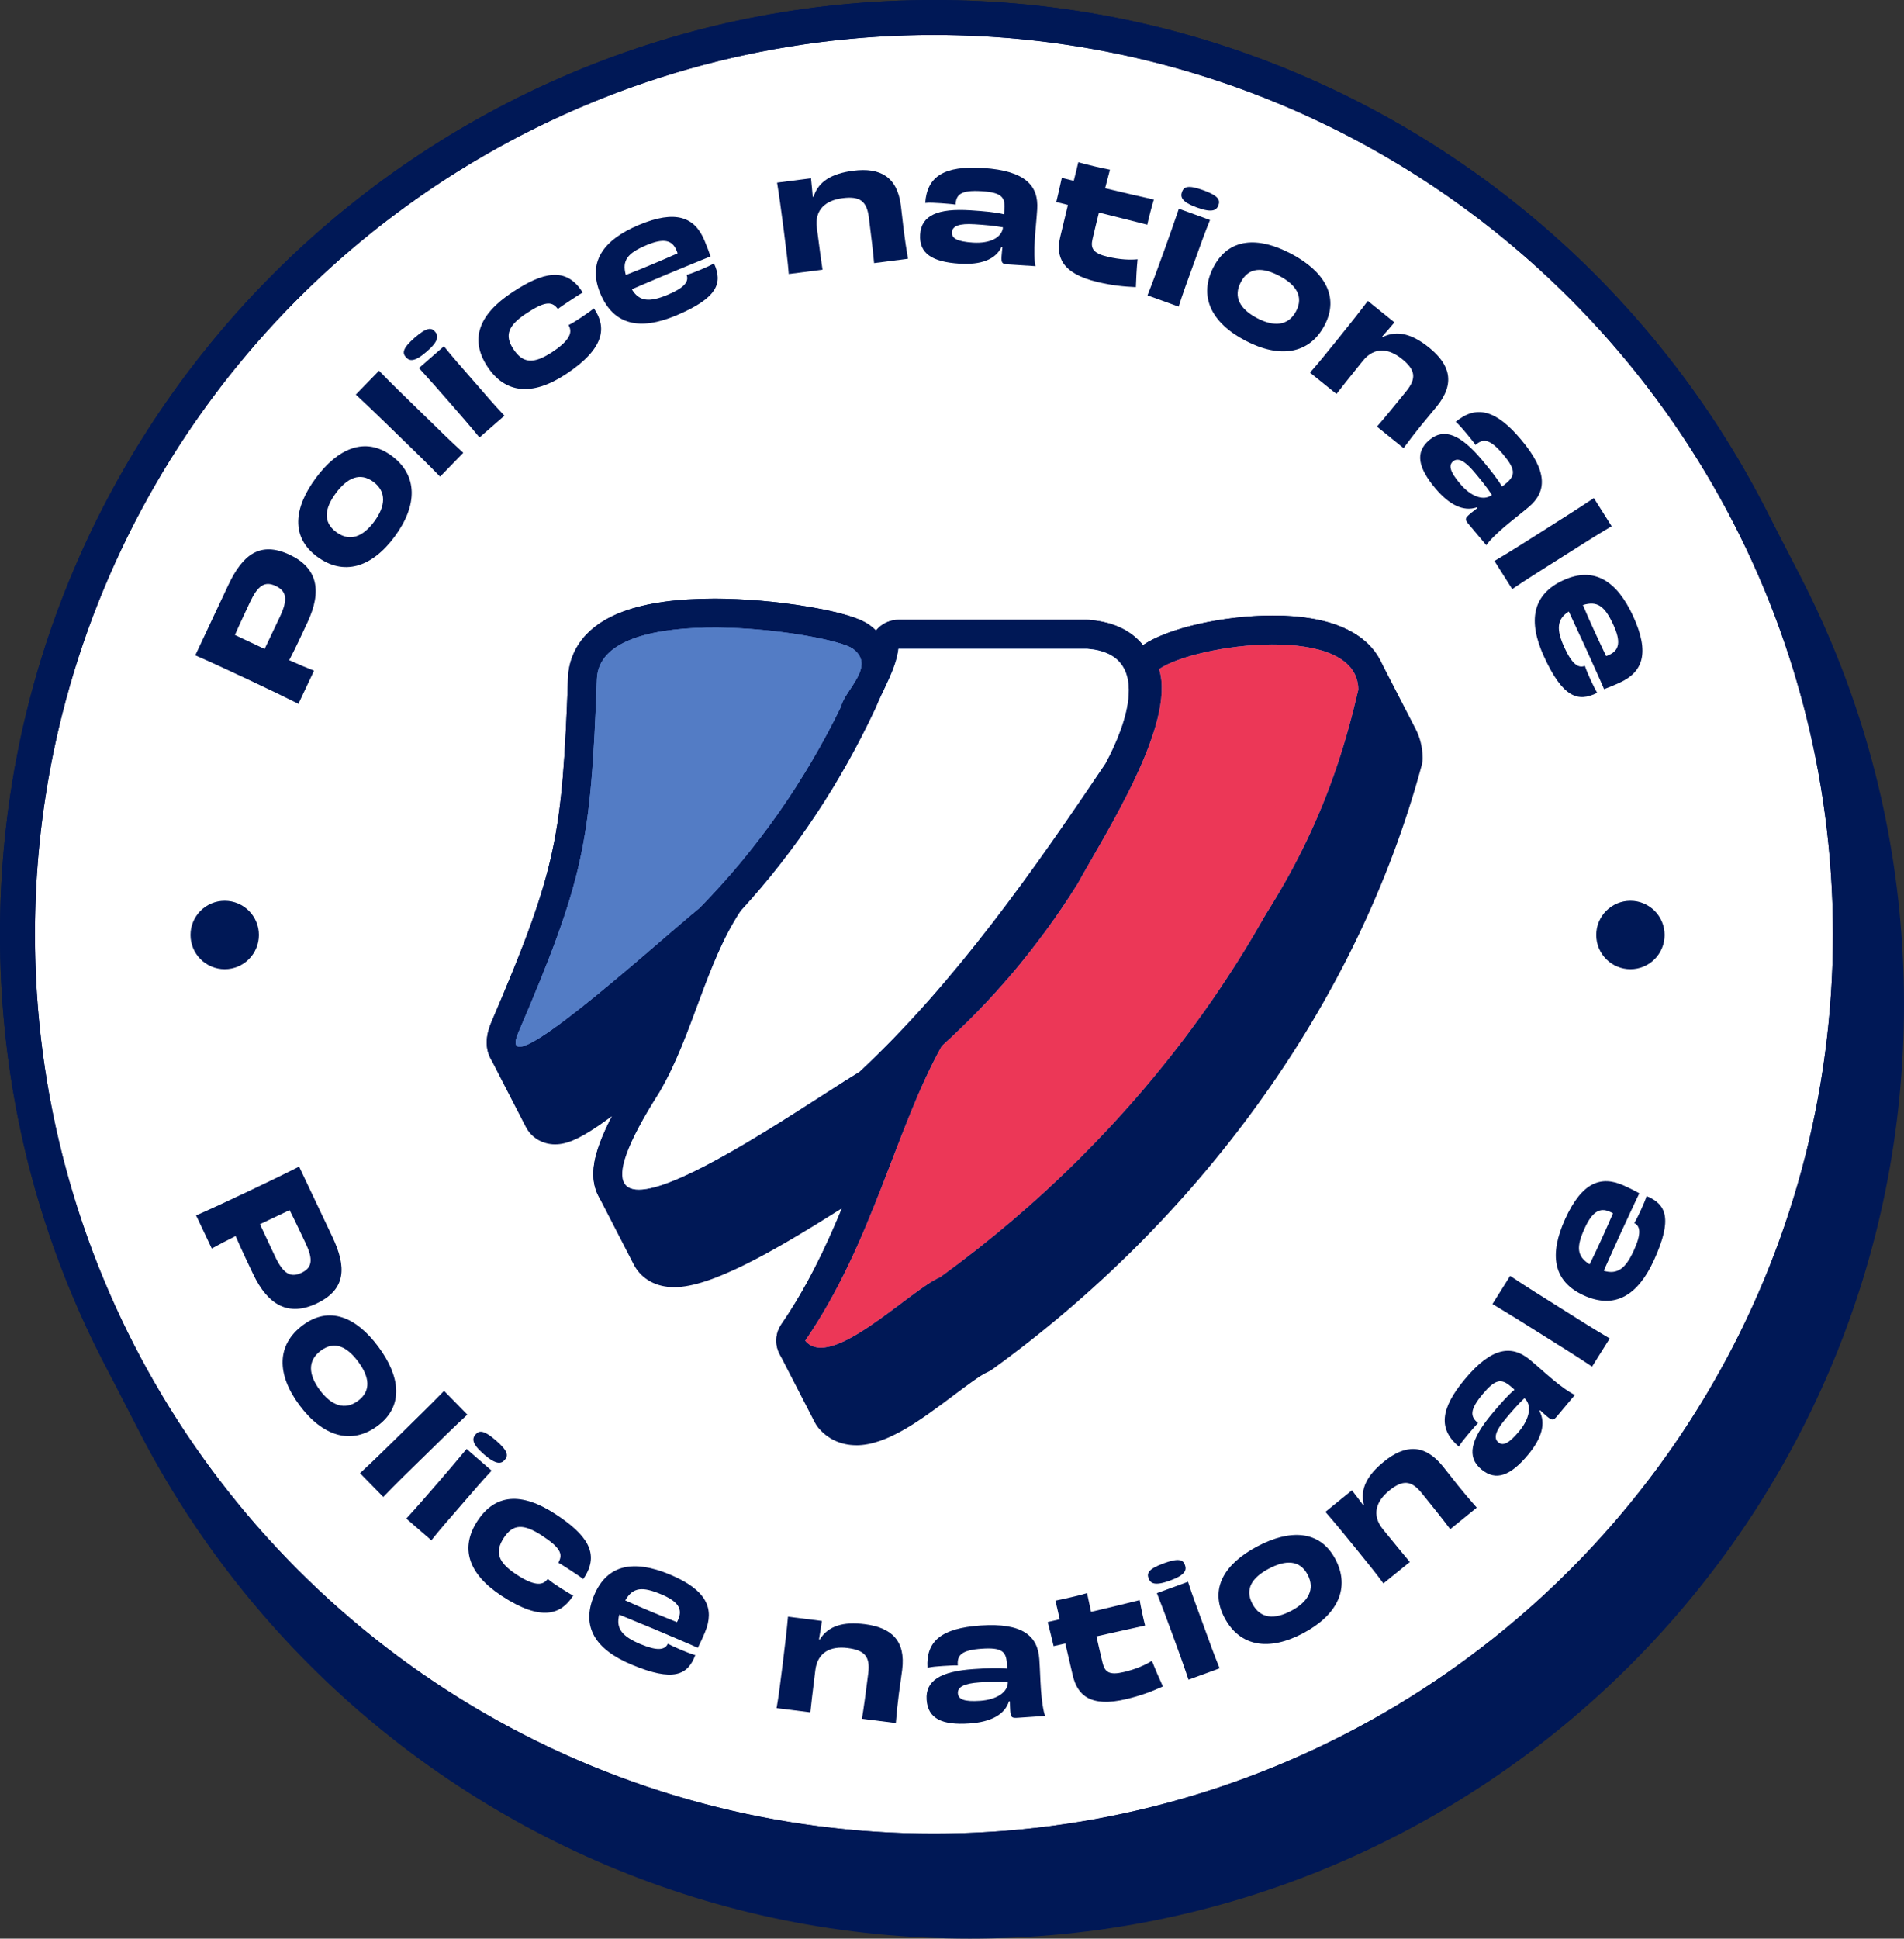 <?xml version="1.0" encoding="UTF-8"?>
<svg id="Layer_2" data-name="Layer 2" xmlns="http://www.w3.org/2000/svg" viewBox="0 0 1252.88 1275.19">
  <rect x="0" y="0" width="1252.88" height="1275.19" fill="#333333" stroke="none"/>
  <defs>
    <style>
      .cls-1 {
        fill: #537cc5;
      }

      .cls-1, .cls-2, .cls-3, .cls-4 {
        stroke-width: 0px;
      }

      .cls-2 {
        fill: #fff;
      }

      .cls-3 {
        fill: #ec3757;
      }

      .cls-4 {
        fill: #001856;
      }
    </style>
  </defs>
  <g id="Layer_1-2" data-name="Layer 1">
    <g>
      <g>
        <path class="cls-4" d="m638.28,1275.19c82.96,0,163.45-16.25,239.23-48.31,36.42-15.41,71.55-34.47,104.41-56.67,32.54-21.98,63.14-47.23,90.94-75.03,27.81-27.81,53.05-58.4,75.03-90.94,22.2-32.86,41.26-67.98,56.67-104.41,32.05-75.78,48.31-156.27,48.31-239.23,0-82.96-16.25-163.45-48.31-239.23-5.99-14.17-12.54-28.14-19.6-41.85,0,0-.17-.34-.17-.34l-23.58-45.68-.17-.34c-11.06-21.43-23.4-42.24-36.89-62.22-21.98-32.54-47.23-63.13-75.03-90.94-27.8-27.8-58.4-53.05-90.94-75.03-32.86-22.2-67.98-41.26-104.4-56.67C778,16.25,697.52,0,614.56,0c-77.89,0-153.61,14.33-225.3,42.61-4.66,1.84-9.3,3.73-13.92,5.69-36.42,15.4-71.55,34.47-104.4,56.67-32.54,21.98-63.13,47.23-90.94,75.03-27.8,27.8-53.05,58.4-75.03,90.94-22.2,32.86-41.26,67.98-56.67,104.4C16.25,451.12,0,531.61,0,614.56c0,82.96,16.25,163.44,48.3,239.22,5.94,14.05,12.43,27.91,19.43,41.51.06.11.12.22.17.34l23.35,45.38.17.34.17.34c11.1,21.55,23.5,42.48,37.06,62.55,21.98,32.54,47.23,63.14,75.03,90.94,27.81,27.81,58.4,53.05,90.94,75.03,32.86,22.2,67.98,41.26,104.41,56.67,75.78,32.05,156.27,48.31,239.23,48.31Z"/>
        <g>
          <circle class="cls-2" cx="614.56" cy="614.56" r="591.56"/>
          <path class="cls-4" d="m614.56,23c326.71,0,591.56,264.85,591.56,591.56s-264.85,591.56-591.56,591.56S23,941.27,23,614.56,287.85,23,614.56,23m0-23c-82.96,0-163.44,16.25-239.22,48.3-36.42,15.4-71.55,34.47-104.4,56.67-32.54,21.98-63.13,47.23-90.94,75.03-27.8,27.8-53.05,58.4-75.03,90.94-22.2,32.86-41.26,67.98-56.67,104.4C16.25,451.12,0,531.61,0,614.56s16.25,163.44,48.3,239.22c15.4,36.42,34.47,71.55,56.67,104.4,21.98,32.54,47.23,63.13,75.03,90.94,27.8,27.8,58.4,53.05,90.94,75.03,32.85,22.2,67.98,41.26,104.4,56.67,75.78,32.05,156.27,48.3,239.22,48.3s163.44-16.25,239.22-48.3c36.42-15.4,71.55-34.47,104.4-56.67,32.54-21.98,63.13-47.23,90.94-75.03,27.8-27.8,53.05-58.4,75.03-90.94,22.2-32.86,41.26-67.98,56.67-104.4,32.05-75.78,48.3-156.27,48.3-239.22s-16.25-163.44-48.3-239.22c-15.4-36.42-34.47-71.55-56.67-104.4-21.98-32.54-47.23-63.13-75.03-90.94-27.8-27.8-58.4-53.05-90.94-75.03-32.86-22.2-67.98-41.26-104.4-56.67C778,16.25,697.52,0,614.56,0h0Z"/>
        </g>
      </g>
      <g>
        <path class="cls-4" d="m150.24,384.82c9.41-20,20.95-29.05,40.41-19.9,18.28,8.6,21.46,23.69,11.63,44.59-4.17,8.87-7.1,15.34-11.97,24.76,6.29,2.85,11.84,5.13,16.32,6.9l-10.26,21.81c-9.65-4.87-19.29-9.51-33.77-16.32-14.39-6.77-24.57-11.44-34.11-15.6l21.75-46.25Zm31.11.59c-7.24-3.4-11.77-.12-16.83,10.65-2.09,4.43-7.24,15.38-9.95,21.62,6.79,3.19,13.39,6.3,19.55,9.19,2-4.25,5.92-12.36,10.05-21.13,5.45-11.58,4.42-16.93-2.82-20.33Z"/>
        <path class="cls-4" d="m259.67,353c-15.1,20.42-33.64,25.99-51.01,13.15-17.45-12.9-15.38-32.02-.88-51.64,14.45-19.54,32.47-27.61,49.92-14.71,17.37,12.84,17.19,32.6,1.97,53.19Zm-38.62-28.67c-7.37,9.97-8.81,18.98.2,25.64,9.01,6.66,17.62,3.08,25.05-6.97,7.49-10.13,8.14-19.6-.62-26.08-8.77-6.48-17.2-2.64-24.63,7.41Z"/>
        <path class="cls-4" d="m289.59,313.54c-8.25-8.59-17.06-17.02-27.02-26.72-10.82-10.53-18.77-18.27-28.44-27.27l15.27-15.69c8.75,9.08,16.56,16.54,28.67,28.32,10.75,10.46,17.84,17.51,26.79,25.66l-15.28,15.69Z"/>
        <path class="cls-4" d="m280.83,231.24c-8.37,7.29-11.55,6.22-13.79,3.66-2.3-2.64-2.38-5.62,5.84-12.78,8.14-7.1,11.08-6.61,13.38-3.97,2.23,2.56,2.86,5.87-5.43,13.09Zm34.68,56.53c-6.28-7.66-12.46-14.75-20.41-23.87-7.49-8.59-12.89-14.63-19.41-21.81l16.43-14.32c6.07,7.57,11.34,13.46,19.35,22.66,8.8,10.1,13.72,15.89,20.46,23.02l-16.43,14.32Z"/>
        <path class="cls-4" d="m391.19,203.41c7.71,11.69,7.34,25.47-18.87,42.76-22.2,14.65-39.97,12.6-51.54-4.93-11.62-17.61-6.3-34.06,16.32-48.99,20.2-13.33,35.14-16.84,45.82-.65l.55.83c-2.11,1.16-5.37,3.3-8.71,5.51-3,1.98-5.93,3.91-7.65,5.29-.11-.17-.22-.33-.41-.45-3.78-4.82-8.55-4.42-20.32,3.34-12.1,7.99-14.52,14.49-8.57,23.51,6.22,9.43,13.24,10.07,25.67,1.87,10.93-7.22,13.32-12.5,10.98-16.95-.03-.22-.19-.47-.36-.72,2.47-1.15,5.31-3.03,8.23-4.95,3.09-2.04,6.29-4.27,8.46-6.06l.39.58Z"/>
        <path class="cls-4" d="m469.81,173.29c5.93,12.8,2.5,22.71-24.88,34.22-23.87,10.04-41.16,6.35-49.84-14.29-8.65-20.56,1.55-35.26,25.15-45.19,24.61-10.35,36.91-5.11,43.3,10.1,1.98,4.7,3,7.64,4.01,10.57-6.53,2.53-18.05,7.38-28.97,11.86-8.76,3.68-17.29,7.38-22.82,9.71,4.84,8.16,11.67,8.65,23.65,3.61,11.06-4.65,14.02-8.72,12.42-13.03,2.79-.85,5.78-2,9.56-3.59,3.6-1.51,6.23-2.73,8.42-3.97Zm-58,7.58c11.68-4.48,24.08-9.8,34.05-14.22-.18-.68-.45-1.33-.8-2.16-2.83-6.73-8.54-7.91-19.6-3.26-12.35,5.2-16.34,9.91-13.66,19.63Z"/>
        <path class="cls-4" d="m575.17,173.07c-.62-7.18-1.9-18.01-3.44-30.01-1.38-10.81-5.85-14.17-17.35-12.7-10.81,1.38-18.42,7.3-16.88,19.4,2.07,16.17,2.97,22.41,3.74,27.65l-22.22,2.84c-.67-8.38-1.56-15.33-3.36-29.41-1.68-13.09-2.96-22.31-4.33-30.7l22.32-2.86c.48,4.58.79,7.76,1.15,12.15l.51.04c3.23-10.19,12.05-15.35,26.13-17.16,17.66-2.26,28.93,3.86,31.36,22.91.9,7.04,1.2,10.94,1.81,15.7.89,6.94,1.77,13.08,2.87,19.29l-22.32,2.86Z"/>
        <path class="cls-4" d="m659.05,162.4c-3.95,8.36-13.6,11.95-27.77,11.03-17.66-1.14-26.63-6.54-25.81-19.21.81-12.57,11.54-17.29,33.3-15.88,8.88.58,16.55,1.27,21.88,2.62.18-1.29.27-2.59.34-3.69.5-7.78-2.31-10.67-14.99-11.49-13.77-.89-16.88,2.21-17.21,8.81-2.67-.47-6.17-.6-9.66-.93-3.79-.25-7.48-.48-10.31-.17,1.23-17.46,12.42-24.65,38.27-22.97,27.64,1.79,36.42,11.68,35.42,27.15-.47,7.29-1.12,12.65-1.59,19.84-.44,6.79-.35,14.71.46,17.57l-17.96-1.16c-3.89-.25-4.66-.7-4.37-5.29.11-1.7.35-3.89.59-6.07l-.59-.14Zm.93-12.87c-5.84-1.08-12.22-1.59-18.71-2.01-10.08-.65-14.61,1.16-14.87,5.25-.26,3.99,3.41,6.13,13.79,6.81,10.98.71,19.15-3.17,19.79-10.04Z"/>
        <path class="cls-4" d="m695.06,132.9c.92-3.89,2.82-11.97,3.64-15.89,2.04.48,4.75,1.22,7.86,1.95,1.27-4.94,2.3-9.32,2.99-12.24,3.38.9,7.06,1.87,10.56,2.69,3.41.8,6.81,1.6,10.27,2.21-1.04,3.97-2.1,8.03-3.18,12.2,11.95,2.92,24.53,5.78,32.05,7.44-1.39,4.6-3.26,11.66-4.31,16.55-7.16-1.89-19.59-4.92-31.81-8-1.36,5.33-2.71,11.07-4.18,17.3s.23,9.5,9.86,11.77c8.27,1.95,14.9,2.17,19.74,1.67-.6,6.02-.94,12.72-1.13,18.33-8.13-.37-15.46-1.07-25.2-3.37-24.04-5.66-27.52-17.06-24.57-29.62,1.12-4.77,3.1-12.73,5.07-21.1l-7.67-1.91Z"/>
        <path class="cls-4" d="m755.08,194.27c3.65-9.21,6.85-18.04,10.97-29.42,3.88-10.72,6.54-18.37,9.66-27.56l20.5,7.42c-3.68,8.98-6.27,16.45-10.43,27.92-4.56,12.6-7.24,19.71-10.2,29.06l-20.5-7.42Zm32.61-57.75c-10.44-3.78-11.05-7.08-9.89-10.28,1.19-3.29,3.76-4.81,14.01-1.1,10.15,3.68,11.16,6.49,9.97,9.78-1.16,3.2-3.74,5.35-14.09,1.6Z"/>
        <path class="cls-4" d="m819.32,223.99c-22.48-11.83-30.79-29.31-20.74-48.43,10.11-19.2,29.31-20.06,50.91-8.7,21.51,11.32,32.21,27.91,22.11,47.12-10.06,19.12-29.62,21.93-52.28,10.01Zm22.49-42.52c-10.97-5.77-20.1-5.83-25.31,4.08s-.37,17.89,10.69,23.71c11.15,5.87,20.61,5.08,25.68-4.57,5.08-9.65,0-17.4-11.06-23.22Z"/>
        <path class="cls-4" d="m906.06,280.64c4.75-5.42,11.68-13.84,19.27-23.25,6.84-8.48,6.18-14.03-2.85-21.31-8.48-6.84-18.02-8.24-25.68,1.25-10.24,12.69-14.11,17.65-17.36,21.84l-17.43-14.07c5.59-6.29,9.98-11.74,18.9-22.79,8.29-10.27,14.05-17.58,19.15-24.38l17.51,14.13c-2.97,3.52-5.05,5.95-7.97,9.24l.33.39c9.59-4.72,19.42-1.94,30.47,6.98,13.86,11.18,17.24,23.54,5.18,38.49-4.46,5.53-7.06,8.44-10.08,12.17-4.4,5.45-8.21,10.34-11.93,15.43l-17.51-14.13Z"/>
        <path class="cls-4" d="m971.75,333.74c-8.77,2.93-18.04-1.56-27.17-12.43-11.39-13.55-13.7-23.76-3.98-31.93,9.65-8.11,20.47-3.62,34.5,13.07,5.73,6.81,10.53,12.84,13.24,17.61,1.06-.76,2.05-1.6,2.9-2.3,5.97-5.02,6.11-9.05-2.06-18.77-8.88-10.56-13.27-10.66-18.26-6.34-1.51-2.26-3.84-4.88-6.01-7.62-2.45-2.91-4.83-5.74-7.01-7.56,13.46-11.18,26.39-8.08,43.06,11.75,17.82,21.21,16.75,34.38,4.89,44.36-5.59,4.7-9.92,7.94-15.43,12.58-5.21,4.38-10.87,9.92-12.37,12.49l-11.58-13.78c-2.51-2.99-2.72-3.86.8-6.82,1.3-1.09,3.05-2.43,4.8-3.77l-.31-.52Zm9.94-8.22c-3.26-4.97-7.3-9.93-11.48-14.91-6.5-7.73-10.94-9.75-14.08-7.11-3.06,2.57-2.07,6.71,4.62,14.67,7.08,8.42,15.53,11.64,20.94,7.35Z"/>
        <path class="cls-4" d="m983.38,368.99c10.27-6.02,20.53-12.62,32.28-20.05,12.76-8.07,22.14-14,33.14-21.31l11.7,18.51c-10.86,6.39-19.94,12.25-34.22,21.28-12.68,8.01-21.18,13.27-31.2,20.08l-11.7-18.51Z"/>
        <path class="cls-4" d="m1051.02,455.71c-12.61,6.34-22.61,3.23-35-23.76-10.8-23.54-7.67-40.93,12.68-50.27,20.27-9.3,35.29.42,45.97,23.68,11.14,24.27,6.29,36.72-8.7,43.61-4.63,2.13-7.54,3.24-10.44,4.35-2.74-6.45-7.95-17.81-12.79-28.57-3.96-8.63-7.93-17.04-10.44-22.5-8,5.1-8.27,11.94-2.85,23.75,5.01,10.91,9.16,13.73,13.43,11.99.94,2.76,2.18,5.71,3.89,9.44,1.63,3.54,2.93,6.14,4.24,8.29Zm-9.44-57.72c4.85,11.53,10.57,23.75,15.3,33.58.68-.2,1.31-.49,2.13-.87,6.63-3.05,7.63-8.79,2.62-19.69-5.59-12.18-10.43-16.01-20.06-13.02Z"/>
      </g>
      <polygon class="cls-2" points="721.11 459.59 721.11 459.58 721.11 459.58 721.11 459.59"/>
      <g>
        <path class="cls-4" d="m563.43,950.67c20.31,0,42.59-16.71,64.14-32.88,8.29-6.22,17.68-13.26,21.83-15.04,1.29-.55,2.52-1.25,3.66-2.07,33.3-24.09,64.97-51.05,94.14-80.13,29.49-29.4,56.61-61.16,80.63-94.41,50.26-69.59,86.47-144.47,107.64-222.58.47-1.72.69-3.5.66-5.29-.11-6.8-1.67-13.08-4.57-18.7,0,0,0-.01,0-.01l-23.29-45.16h0c-4.65-9.02-12.73-16.32-23.82-21.3-12.09-5.43-27.81-8.18-46.73-8.18-25.35,0-52.97,4.97-71.66,12.34-5.51,2.18-10.25,4.56-13.92,7.09-6.23-7.72-17-15.23-35.54-16.58-.47-.03-.94-.05-1.4-.05-.06,0-.11,0-.17,0-5.05,0-122.6,0-123.81,0-2.45,0-4.8.47-6.97,1.32-3.06,1.21-5.75,3.19-7.8,5.73-1.18-1.15-2.46-2.25-3.85-3.28-2.39-1.78-9.65-7.2-41.31-12.48-20.15-3.36-41.99-5.21-61.51-5.21-24.27,0-44.23,2.79-59.32,8.31-.72.26-1.42.53-2.12.81-9.21,3.63-16.71,8.43-22.32,14.27-7.59,7.9-11.81,17.82-12.22,28.67-3.87,104.04-7.25,125.59-50.15,225.8-1.57,3.66-6.13,14.31-.96,24.35,0,0,0,0,0,0l23.26,45.18h0s0,.01,0,.01c.35.68.74,1.35,1.18,2.02,3.93,5.95,10.68,9.51,18.06,9.51,7.82,0,16.74-3.24,37.55-18.57-3.31,6.36-5.92,12.09-7.86,17.27-3.49,9.34-7.37,23.06-1.16,35.1l23.27,45.19c.11.22.23.44.35.65,4.99,9.1,14.57,14.32,26.29,14.32,24.04,0,63.78-22.46,110.42-51.93-10.84,26.16-23.22,52.13-39.87,76.3-4.03,5.85-4.4,13.35-1.25,19.47l23.28,45.2c.61,1.18,1.34,2.31,2.21,3.36,6.12,7.45,15,11.55,25,11.55Z"/>
        <g>
          <path class="cls-1" d="m893.84,453.42c-.74-44.37-107.61-29.86-131.12-13.28,11.29,36.25-35.52,108.19-53.78,141.48-12.99,20.74-27.48,40.53-43.31,59.18-14.19,16.66-29.69,32.61-45.91,47.23-30.55,54.82-45.77,129.79-89.88,193.84,16.76,20.41,68.53-33.09,88.81-41.77,129.86-93.96,233.05-231.18,275.19-386.67Z"/>
          <path class="cls-1" d="m733.89,487.16s0,0,0,0c0,0,0,0,0,0Z"/>
          <path class="cls-1" d="m565.6,704.94c63.31-59.09,115.38-133.79,161.79-202.7,0,0,0,0,0,0,13.42-24.8,31.47-72.33-12.18-75.51,0,0-123.99,0-123.99,0-1.64,13.46-9.94,26.39-14.97,38.99-22.77,48.73-52.34,93.71-88.85,133.47-23.15,34.96-31.49,81.82-53.41,119.23-88.43,138.73,87.48,13.02,131.61-13.48Z"/>
          <path class="cls-1" d="m460.5,597.08c37.93-38.64,69.26-83.64,92.93-132.32,0,0,0,0,0,0,2.43-11.01,23.29-26.48,7.8-38.03-14.04-10.47-166.48-33.23-168.45,19.84-4.01,107.86-8.39,131.48-51.67,232.58-16.74,39.09,86.07-54.58,119.39-82.07Z"/>
          <path class="cls-1" d="m618.65,840.09c174.07-168.23,244.22-249.94,275.19-386.67"/>
        </g>
        <g>
          <path class="cls-4" d="m837.71,423.92c29.39,0,55.76,7.54,56.13,29.5-42.14,155.5-145.33,292.71-275.19,386.67-17.07,7.31-56.46,46.38-78.49,46.38-4.14,0-7.67-1.38-10.32-4.61,44.11-64.04,59.33-139.01,89.88-193.84,16.22-14.62,31.72-30.56,45.91-47.23,15.83-18.65,30.32-38.44,43.31-59.18,18.26-33.29,65.06-105.23,53.78-141.48,11.87-8.37,45.01-16.22,75-16.22m0-19c-33.08,0-70.03,8.46-85.95,19.69-6.74,4.75-9.64,13.3-7.19,21.18,1.59,5.11,2.41,18.06-10,47.3-9.22,21.72-22.26,44.36-32.73,62.56-3.4,5.91-6.63,11.51-9.29,16.35-12.37,19.7-26.3,38.71-41.41,56.52-13.67,16.05-28.53,31.33-44.14,45.41-1.55,1.4-2.86,3.04-3.88,4.87-13.2,23.7-23.35,50.09-34.09,78.04-14.81,38.54-30.13,78.39-54.84,114.26-4.8,6.98-4.41,16.29.96,22.83,6.12,7.45,15,11.55,25,11.55,20.3,0,42.59-16.71,64.14-32.87,8.29-6.22,17.68-13.26,21.83-15.04,1.29-.55,2.52-1.25,3.66-2.07,33.3-24.09,64.97-51.05,94.14-80.13,29.49-29.4,56.61-61.16,80.62-94.4,50.26-69.58,86.47-144.46,107.64-222.57.47-1.72.69-3.5.66-5.29-.3-17.71-10.38-31.91-28.4-40-12.09-5.43-27.81-8.18-46.73-8.18h0Z"/>
          <path class="cls-4" d="m733.89,487.16h0m0,0h0s0,0,0,0m0,0h0m0-19h0c-10.49,0-19,8.51-19,19s8.51,19,19,19,19-8.51,19-19-8.5-19-19-19h0Z"/>
          <path class="cls-4" d="m715.21,426.73c43.65,3.18,25.6,50.71,12.18,75.51,0,0,0,0,0,0-46.41,68.9-98.48,143.61-161.79,202.7-28.98,17.4-114.77,77.58-145.24,77.58-15.93,0-16.74-16.46,13.63-64.1,21.93-37.41,30.26-84.26,53.41-119.23,36.5-39.76,66.07-84.74,88.85-133.47,5.03-12.61,13.33-25.53,14.97-38.99,0,0,124,0,123.99,0m-.02-19c-.06,0-.11,0-.17,0-5.05,0-122.6,0-123.81,0-9.6,0-17.7,7.17-18.86,16.7-.76,6.2-4.24,13.52-7.93,21.27-1.91,4.01-3.88,8.15-5.62,12.45-22.33,47.66-51.06,90.79-85.41,128.2-.68.74-1.29,1.53-1.85,2.36-13.46,20.33-22.12,43.67-30.49,66.24-7.15,19.27-13.91,37.48-23.29,53.58-11.13,17.49-18.62,31.54-22.88,42.92-3.56,9.51-7.51,23.56-.82,35.76,4.99,9.1,14.57,14.32,26.28,14.32,27.67,0,76.16-29.76,132.02-65.72,9.35-6.02,17.42-11.22,23.01-14.57,1.14-.69,2.21-1.49,3.18-2.4,64.25-59.97,116.54-134.64,164.58-205.97.34-.51.66-1.03.95-1.57,4.67-8.62,11-21.86,14.67-35.95,4.71-18.06,3.83-33.19-2.62-44.97-5.13-9.36-16.15-20.88-39.56-22.59-.47-.03-.94-.05-1.4-.05h0Z"/>
          <path class="cls-4" d="m469.78,412.81c40.92,0,84.28,8.57,91.46,13.92,15.49,11.55-5.37,27.02-7.8,38.03,0,0,0,0,0,0-23.67,48.68-55,93.67-92.93,132.32-27.7,22.85-103.45,91.47-118.57,91.47-3.06,0-3.64-2.82-.82-9.4,43.28-101.09,47.66-124.71,51.67-232.58.96-25.94,37.86-33.76,76.99-33.76m0-19c-24.27,0-44.23,2.79-59.32,8.31-10.18,3.72-18.4,8.79-24.44,15.08-7.59,7.9-11.81,17.82-12.22,28.67-3.87,104.04-7.25,125.59-50.15,225.8-1.67,3.9-6.76,15.78.23,26.37,3.93,5.95,10.68,9.51,18.06,9.51,9.34,0,20.26-4.62,51.15-28.99,18.42-14.53,39.59-32.73,56.61-47.35,9.2-7.91,17.15-14.74,22.9-19.48.51-.42,1-.87,1.47-1.35,39.04-39.77,71.49-85.97,96.46-137.32.57-1.17,1.02-2.4,1.34-3.66.54-1.17,2.29-3.82,3.47-5.6,3.55-5.36,7.97-12.02,9.76-19.97,2.83-12.52-1.72-24.31-12.49-32.35-2.39-1.78-9.65-7.2-41.31-12.48-20.15-3.36-41.99-5.21-61.51-5.21h0Z"/>
          <path class="cls-4" d="m618.65,849.59c-2.49,0-4.97-.97-6.83-2.9-3.65-3.77-3.54-9.79.23-13.43,85.57-82.7,147.23-145.66,190.22-203.96,42.49-57.63,67.11-110.86,82.31-177.98,1.16-5.12,6.25-8.32,11.36-7.17,5.12,1.16,8.33,6.25,7.17,11.36-15.82,69.84-41.4,125.19-85.55,185.06-43.77,59.36-106.03,122.96-192.3,206.34-1.84,1.78-4.22,2.67-6.6,2.67Z"/>
        </g>
        <g>
          <path class="cls-1" d="m893.84,453.42c-.74-44.37-107.61-29.86-131.12-13.28,11.29,36.25-35.52,108.19-53.78,141.48-12.99,20.74-27.48,40.53-43.31,59.18-14.19,16.66-29.69,32.61-45.91,47.23-30.55,54.82-45.77,129.79-89.88,193.84,16.76,20.41,68.53-33.09,88.81-41.77,129.86-93.96,233.05-231.18,275.19-386.67Z"/>
          <path class="cls-1" d="m733.89,487.16s0,0,0,0c0,0,0,0,0,0Z"/>
          <path class="cls-1" d="m565.6,704.94c63.31-59.09,115.38-133.79,161.79-202.7,0,0,0,0,0,0,13.42-24.8,31.47-72.33-12.18-75.51,0,0-123.99,0-123.99,0-1.64,13.46-9.94,26.39-14.97,38.99-22.77,48.73-52.34,93.71-88.85,133.47-23.15,34.96-31.49,81.82-53.41,119.23-88.43,138.73,87.48,13.02,131.61-13.48Z"/>
          <path class="cls-1" d="m460.5,597.08c37.93-38.64,69.26-83.64,92.93-132.32,0,0,0,0,0,0,2.43-11.01,23.29-26.48,7.8-38.03-14.04-10.47-166.48-33.23-168.45,19.84-4.01,107.86-8.39,131.48-51.67,232.58-16.74,39.09,86.07-54.58,119.39-82.07Z"/>
          <path class="cls-1" d="m618.65,840.09c174.07-168.23,244.22-249.94,275.19-386.67"/>
        </g>
      </g>
      <g>
        <path class="cls-4" d="m218.7,813.54c9.47,19.97,9.11,34.63-10.32,43.84-18.25,8.65-31.92,1.52-41.82-19.35-4.2-8.86-7.33-15.23-11.51-24.98-6.19,3.05-11.49,5.89-15.69,8.21l-10.32-21.78c9.89-4.35,19.6-8.85,34.06-15.7,14.37-6.81,24.45-11.7,33.71-16.42l21.89,46.17Zm-20.22,23.64c7.23-3.43,7.57-9.01,2.47-19.76-2.1-4.43-7.28-15.36-10.38-21.42-6.78,3.21-13.37,6.34-19.52,9.25,2.01,4.25,5.78,12.42,9.93,21.19,5.48,11.57,10.26,14.17,17.49,10.75Z"/>
        <path class="cls-4" d="m197.04,924.3c-15.16-20.38-15.1-39.74,2.23-52.63,17.41-12.95,35.1-5.42,49.67,14.16,14.5,19.5,16.98,39.09-.43,52.04-17.33,12.89-36.19,6.97-51.47-13.57Zm38.66-28.62c-7.4-9.95-15.6-13.94-24.59-7.26s-8.07,15.97-.61,26c7.52,10.11,16.39,13.49,25.13,6.98s7.52-15.69.06-25.72Z"/>
        <path class="cls-4" d="m236.9,969.03c8.78-8.04,17.43-16.65,27.36-26.37,10.79-10.56,18.72-18.33,27.94-27.78l15.32,15.65c-9.28,8.53-16.93,16.16-29.01,27.98-10.72,10.49-17.93,17.42-26.3,26.17l-15.32-15.65Z"/>
        <path class="cls-4" d="m267.34,998.9c6.71-7.29,12.87-14.39,20.79-23.54,7.47-8.62,12.69-14.8,18.9-22.26l16.48,14.28c-6.66,7.07-11.75,13.11-19.74,22.33-8.78,10.13-13.83,15.81-19.94,23.47l-16.48-14.28Zm51.14-42.22c-8.39-7.27-7.78-10.57-5.55-13.14,2.29-2.64,5.23-3.14,13.47,4,8.16,7.07,8.09,10.06,5.8,12.7-2.23,2.57-5.41,3.65-13.72-3.56Z"/>
        <path class="cls-4" d="m376.8,1050.11c-7.68,11.71-20.48,16.82-46.74-.4-22.24-14.59-27.39-31.72-15.88-49.28,11.57-17.64,28.78-19.27,51.44-4.41,20.24,13.27,29.37,25.6,18.73,41.82l-.55.84c-1.9-1.48-5.16-3.62-8.5-5.82-3.01-1.97-5.94-3.89-7.89-4.93.11-.17.22-.33.25-.56,2.93-5.38.68-9.6-11.11-17.33-12.12-7.95-19.06-7.59-24.98,1.44-6.2,9.45-4.01,16.14,8.45,24.32,10.95,7.18,16.75,7.28,19.91,3.37.19-.11.36-.36.52-.61,2.04,1.81,4.88,3.68,7.81,5.6,3.09,2.03,6.41,4.08,8.92,5.37l-.38.59Z"/>
        <path class="cls-4" d="m457.51,1088.72c-4.97,13.2-14.43,17.71-41.84,6.27-23.9-9.97-33.4-24.87-24.77-45.55,8.58-20.58,26.22-23.63,49.84-13.77,24.64,10.28,29.53,22.72,23.17,37.95-1.96,4.71-3.34,7.49-4.72,10.27-6.38-2.88-17.92-7.69-28.77-12.33-8.77-3.66-17.39-7.14-22.93-9.46-2.42,9.18,2.02,14.38,14.01,19.39,11.07,4.62,16.04,3.88,18-.29,2.56,1.39,5.48,2.72,9.26,4.3,3.6,1.5,6.31,2.53,8.74,3.21Zm-46.08-36.02c11.38,5.18,23.88,10.29,34.01,14.3.36-.61.63-1.25.98-2.08,2.81-6.74-.35-11.63-11.42-16.25-12.37-5.16-18.52-4.69-23.57,4.04Z"/>
        <path class="cls-4" d="m567.18,1130.58c1.19-7.11,2.64-17.91,4.14-29.92,1.35-10.82-2.14-15.18-13.65-16.62-10.82-1.35-19.66,2.48-21.17,14.59-2.02,16.17-2.7,22.44-3.26,27.71l-22.23-2.78c1.44-8.29,2.3-15.23,4.06-29.32,1.63-13.1,2.69-22.34,3.44-30.81l22.33,2.79c-.67,4.55-1.16,7.71-1.91,12.06l.48.16c5.67-9.07,15.49-11.87,29.58-10.11,17.66,2.21,27.05,10.94,24.67,29.99-.88,7.04-1.56,10.89-2.16,15.65-.87,6.95-1.54,13.11-2.02,19.4l-22.33-2.79Z"/>
        <path class="cls-4" d="m663.94,1119.07c-2.81,8.81-11.91,13.64-26.08,14.6-17.66,1.2-27.26-2.96-28.12-15.64-.85-12.57,9.16-18.66,30.91-20.14,8.88-.6,16.58-.92,22.03-.29.01-1.3-.08-2.6-.15-3.7-.53-7.78-3.7-10.27-16.38-9.42-13.77.93-16.44,4.42-15.89,11-2.71-.12-6.2.22-9.7.36-3.79.26-7.48.51-10.24,1.2-1.08-17.47,9.06-26.07,34.9-27.82,27.64-1.87,37.65,6.77,38.69,22.24.49,7.28.56,12.69,1.05,19.88.46,6.78,1.59,14.63,2.78,17.35l-17.96,1.22c-3.89.26-4.72-.08-5.03-4.67-.12-1.7-.16-3.9-.21-6.1l-.61-.06Zm-.77-12.88c-5.93-.3-12.33.03-18.81.47-10.08.68-14.33,3.08-14.05,7.17.27,3.99,4.19,5.63,14.57,4.93,10.98-.74,18.56-5.67,18.29-12.57Z"/>
        <path class="cls-4" d="m693.3,1082.76c-.93-3.89-2.85-11.96-3.88-15.83,2.04-.49,4.79-1.04,7.9-1.78-1.09-4.98-2.13-9.36-2.83-12.28,3.43-.71,7.15-1.5,10.65-2.33,3.4-.81,6.81-1.62,10.17-2.63.85,4.01,1.73,8.12,2.63,12.33,11.99-2.76,24.51-5.85,31.98-7.73.82,4.74,2.32,11.89,3.58,16.73-7.24,1.52-19.72,4.4-32.02,7.13,1.18,5.37,2.55,11.11,4.03,17.34s4.47,8.39,14.1,6.09c8.27-1.97,14.29-4.75,18.39-7.37,2.17,5.65,4.87,11.79,7.22,16.89-7.43,3.32-14.3,5.98-24.03,8.3-24.03,5.73-32.25-2.89-35.25-15.44-1.14-4.77-2.94-12.77-4.94-21.13l-7.71,1.74Z"/>
        <path class="cls-4" d="m769.95,1039.66c-10.43,3.81-13.02,1.67-14.19-1.52-1.2-3.29-.21-6.1,10.03-9.84,10.15-3.71,12.72-2.2,13.92,1.09,1.17,3.19.57,6.5-9.77,10.28Zm12.11,65.21c-3.12-9.4-6.34-18.23-10.49-29.6-3.91-10.71-6.79-18.28-10.3-27.33l20.48-7.48c2.95,9.25,5.76,16.64,9.95,28.09,4.6,12.59,7.11,19.76,10.85,28.83l-20.48,7.48Z"/>
        <path class="cls-4" d="m857.46,1074.33c-22.44,11.89-41.57,8.9-51.69-10.18-10.16-19.17-.04-35.52,21.52-46.95,21.47-11.38,41.21-10.86,51.38,8.31,10.11,19.09,1.41,36.83-21.21,48.82Zm-22.44-42.55c-10.96,5.81-16.15,13.31-10.9,23.21s14.56,10.39,25.61,4.54c11.13-5.9,15.81-14.15,10.71-23.79s-14.37-9.81-25.41-3.96Z"/>
        <path class="cls-4" d="m954.28,1005.87c-4.3-5.78-11.09-14.31-18.72-23.7-6.87-8.46-12.43-8.97-21.44-1.66-8.46,6.87-11.82,15.9-4.14,25.38,10.27,12.66,14.32,17.49,17.73,21.54l-17.39,14.11c-4.98-6.78-9.39-12.21-18.34-23.24-8.32-10.25-14.25-17.41-19.84-23.82l17.47-14.18c2.82,3.63,4.76,6.18,7.38,9.73l.45-.24c-2.62-10.37,2.16-19.4,13.19-28.34,13.82-11.21,26.62-11.94,38.72,2.97,4.47,5.51,6.78,8.67,9.8,12.39,4.41,5.44,8.39,10.19,12.6,14.89l-17.47,14.18Z"/>
        <path class="cls-4" d="m1012.94,928.05c4.42,8.12,1.62,18.03-7.49,28.93-11.35,13.58-21,17.64-30.74,9.5-9.67-8.08-7.14-19.52,6.83-36.25,5.71-6.83,10.8-12.61,15.03-16.11-.93-.91-1.93-1.74-2.78-2.45-5.99-5-9.98-4.43-18.12,5.31-8.85,10.59-8.18,14.93-3.05,19.09-1.96,1.88-4.13,4.63-6.45,7.25-2.44,2.92-4.81,5.76-6.22,8.22-13.37-11.3-12.57-24.57,4.04-44.45,17.76-21.26,30.92-22.51,42.82-12.57,5.6,4.68,9.55,8.37,15.08,12.99,5.22,4.36,11.67,8.96,14.45,9.99l-11.54,13.81c-2.5,2.99-3.32,3.35-6.85.4-1.3-1.09-2.93-2.58-4.55-4.06l-.46.4Zm-9.83-8.35c-4.32,4.08-8.5,8.93-12.67,13.91-6.48,7.75-7.69,12.47-4.54,15.1,3.07,2.57,6.96.87,13.63-7.11,7.05-8.44,8.74-17.32,3.58-21.9Z"/>
        <path class="cls-4" d="m1047.61,898.95c-9.86-6.67-20.25-13.07-32.02-20.47-12.79-8.03-22.18-13.94-33.52-20.7l11.65-18.54c10.46,7.04,19.65,12.7,33.96,21.69,12.7,7.98,21.11,13.38,31.57,19.48l-11.65,18.54Z"/>
        <path class="cls-4" d="m1083.5,786.75c13.04,5.39,17.24,14.99,4.92,42.02-10.74,23.57-25.94,32.58-46.33,23.29-20.29-9.25-22.77-26.97-12.16-50.26,11.07-24.3,23.66-28.78,38.68-21.94,4.64,2.11,7.38,3.58,10.12,5.05-3.08,6.29-8.27,17.66-13.25,28.36-3.94,8.64-7.7,17.15-10.19,22.61,9.09,2.71,14.44-1.55,19.83-13.38,4.97-10.92,4.39-15.91.29-18,1.48-2.51,2.89-5.38,4.59-9.12,1.62-3.55,2.73-6.23,3.49-8.63Zm-37.49,44.9c5.55-11.21,11.05-23.54,15.39-33.54-.6-.38-1.23-.67-2.05-1.04-6.64-3.03-11.64-.03-16.61,10.89-5.55,12.2-5.29,18.36,3.27,23.69Z"/>
      </g>
      <circle class="cls-4" cx="147.86" cy="615.01" r="22.5"/>
      <circle class="cls-4" cx="1072.86" cy="615.01" r="22.5"/>
      <path class="cls-3" d="m893.84,453.42c-.74-44.37-107.61-29.86-131.12-13.28,11.29,36.25-35.52,108.19-53.78,141.48-12.99,20.74-27.48,40.53-43.31,59.18-14.19,16.66-29.69,32.61-45.91,47.23-30.55,54.82-45.77,129.79-89.88,193.84,16.76,20.41,68.53-33.09,88.81-41.77,129.86-93.96,233.05-231.18,275.19-386.67Z"/>
      <path class="cls-1" d="m733.89,487.16s0,0,0,0c0,0,0,0,0,0Z"/>
      <path class="cls-2" d="m565.6,704.94c63.31-59.09,115.38-133.79,161.79-202.7,0,0,0,0,0,0,13.42-24.8,31.47-72.33-12.18-75.51,0,0-123.99,0-123.99,0-1.64,13.46-9.94,26.39-14.97,38.99-22.77,48.73-52.34,93.71-88.85,133.47-23.15,34.96-31.49,81.82-53.41,119.23-88.43,138.73,87.48,13.02,131.61-13.48Z"/>
      <path class="cls-1" d="m460.5,597.08c37.93-38.64,69.26-83.64,92.93-132.32,0,0,0,0,0,0,2.43-11.01,23.29-26.48,7.8-38.03-14.04-10.47-166.48-33.23-168.45,19.84-4.01,107.86-8.39,131.48-51.67,232.58-16.74,39.09,86.07-54.58,119.39-82.07Z"/>
      <path class="cls-3" d="m618.65,840.09c174.07-168.23,244.22-249.94,275.19-386.67"/>
    </g>
  </g>
</svg>